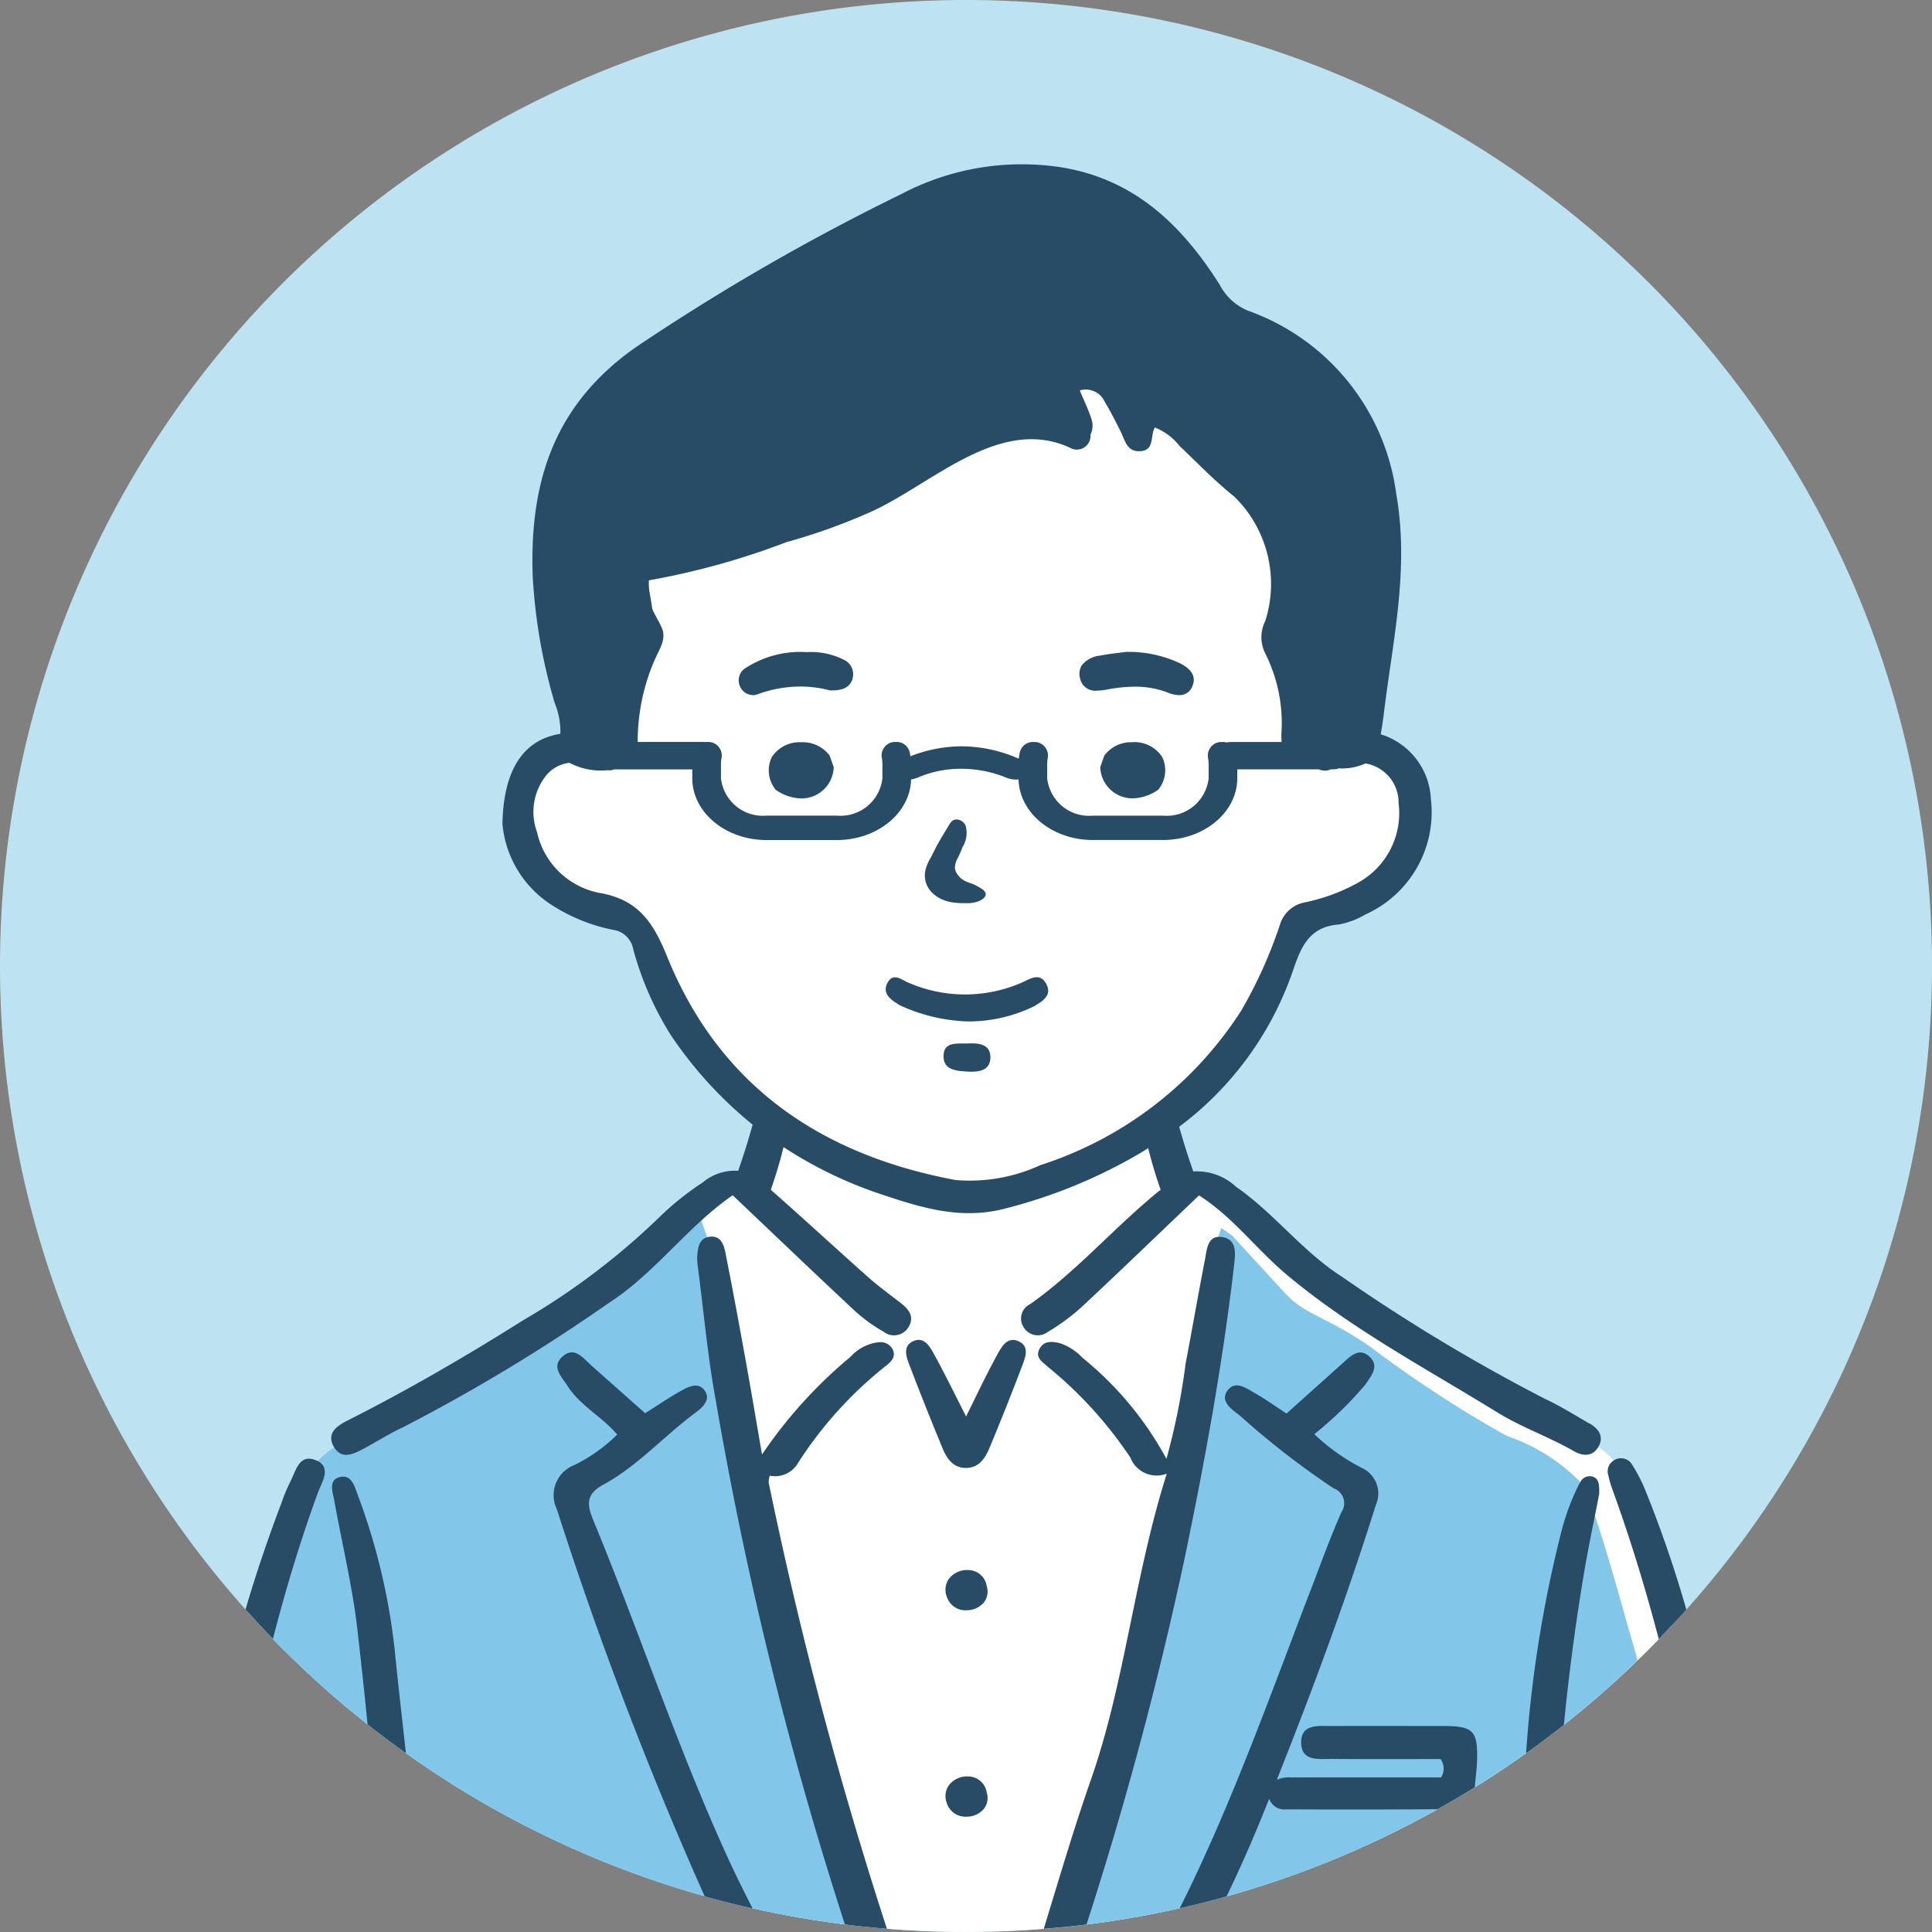 <svg id="グループ_32" data-name="グループ 32" xmlns="http://www.w3.org/2000/svg" xmlns:xlink="http://www.w3.org/1999/xlink" width="99" height="99" viewBox="0 0 99 99">
  <rect x="0" y="0" width="99" height="99" fill="#808080" stroke="none"/>
  <defs>
    <clipPath id="clip-path">
      <rect id="長方形_55" data-name="長方形 55" width="99" height="99" fill="none"/>
    </clipPath>
  </defs>
  <g id="グループ_31" data-name="グループ 31" clip-path="url(#clip-path)">
    <path id="パス_438" data-name="パス 438" d="M99,49.5A49.5,49.5,0,1,1,49.5,0,49.5,49.5,0,0,1,99,49.5" fill="#bde3f2"/>
    <path id="パス_439" data-name="パス 439" d="M111.548,118.983q-.344.375-.7.739c-.361.368-.723.733-1.094,1.091a49.371,49.371,0,0,1-3.771,3.3q-.952.75-1.938,1.452-1.281.917-2.627,1.749c-.628.388-1.263.766-1.908,1.124A49.143,49.143,0,0,1,88.7,132.9c-.793.223-1.59.425-2.4.608q-2.345.532-4.777.834c-.412.051-.824.1-1.239.138-.317.03-.635.061-.952.084q-1.97.157-3.984.159-2.046,0-4.055-.165c-.358-.027-.716-.061-1.07-.1s-.726-.078-1.084-.125c-1.6-.2-3.18-.476-4.727-.824q-1.241-.279-2.455-.621a49.25,49.25,0,0,1-15.311-7.333c-.668-.476-1.323-.966-1.965-1.475a49.618,49.618,0,0,1-4.848-4.376c-.23-.24-.463-.479-.689-.726l-.122-.132c.483-1.648,1.064-3.356,1.573-4.727a.057.057,0,0,0,.007-.017,26.2,26.2,0,0,1,1.08-2.579,2.987,2.987,0,0,1,.662-.77,7.822,7.822,0,0,1,.824-.625c.888-.6,2.019-1.2,3.079-1.8.354-.2.824-.486,1.367-.82.4-.236.817-.5,1.253-.777,2.269-1.415,5.085-3.214,6.324-3.94a11.448,11.448,0,0,0,1.067-.7,25.957,25.957,0,0,0,3.12-2.9,14.687,14.687,0,0,1,1.465-1.28l.007,0q.2-.152.385-.284a16.819,16.819,0,0,1,1.641-1.036,2.247,2.247,0,0,1,1.074-.263.661.661,0,0,0,.571-.236.059.059,0,0,1,.014-.017,8.765,8.765,0,0,0,.51-2.211,3.212,3.212,0,0,0,.054-.7c-.017-.02-.216-.186-.513-.439a27.545,27.545,0,0,1-2.88-2.738c-1.05-1.263-1.81-3.775-2.509-5.523s-.672-1.6-1.6-1.948-3.741-1.263-4.487-2.252a3.76,3.76,0,0,1-.807-3.089c.182-1.185.213-1.432,1.7-2.465a5.543,5.543,0,0,1,.54-.334A1.824,1.824,0,0,1,56,74.063a.342.342,0,0,1,.084.041l.014-.165.044-.594.76-9.94,21.078-8.657,4.008-.81s7.934,5.3,9.143,7.715.7,5.486.949,6.509c.226.9.51,4.69.574,5.584.01.125.014.192.014.192s.26,0,.662.007c.375,0,.871.014,1.388.037.581.02,1.188.054,1.691.108.1.007.192.02.28.03,1.391.182,1.134,1.172,1.61,2.779s-.513,3.329-2.012,4.463-2.7.912-3.839,1.864-1.648,3.619-3,6a11.79,11.79,0,0,1-3.4,3.454c-.361.253-.652.432-.814.53-.095.057-.149.088-.149.088s.007.034.024.091c0,0,0,0,0,0,.03.138.1.425.182.77.176.7.419,1.634.574,2.016a.86.86,0,0,0,.037.081c.169.385.317.409.668.28.149-.054.334-.135.574-.23.844-.331,1.722,1.013,3.211,2.465a28.645,28.645,0,0,0,5.118,4.116c2.076,1.283,10.311,5.675,11.142,6.334a8.955,8.955,0,0,0,1.124.652,2.873,2.873,0,0,1,.787.7,5.855,5.855,0,0,1,.544.861,53.6,53.6,0,0,1,2.471,7.553" transform="translate(-25.848 -35.727)" fill="#fff"/>
    <path id="パス_440" data-name="パス 440" d="M70.461,219.811c-.365-.037-.726-.078-1.084-.125-1.6-.2-3.18-.476-4.727-.824q-1.241-.279-2.455-.621a49.25,49.25,0,0,1-15.311-7.333c-.668-.476-1.323-.966-1.965-1.475a49.616,49.616,0,0,1-4.848-4.376c-.23-.24-.463-.479-.689-.726.425-1.428.945-3.268,1.452-4.858a.057.057,0,0,0,.007-.017,13.9,13.9,0,0,1,1.347-3.312c.054-.068.115-.135.176-.2a4.853,4.853,0,0,1,.841-.7,18.192,18.192,0,0,1,2.954-1.479,15.521,15.521,0,0,0,1.695-.9c.4-.236.817-.5,1.253-.777,1.462-.942,3.082-2.066,4.45-2.988a23.287,23.287,0,0,1,2.941-1.654,5.66,5.66,0,0,0,1.729-1.175c.966-1.013,2.519-2.65,2.856-3.008l.007,0c.041-.044.064-.068.064-.068l.321-.216.273-.182.28.827.294.861.27.8s1.043,9.629,1.34,11.02,1.989,8.538,1.989,8.538Z" transform="translate(-26.086 -121.074)" fill="#82c7e9"/>
    <path id="パス_441" data-name="パス 441" d="M190.7,208.545a49.374,49.374,0,0,1-3.771,3.3q-.952.75-1.938,1.452-1.281.917-2.627,1.749c-.628.388-1.263.766-1.908,1.124a49.142,49.142,0,0,1-10.811,4.467c-.793.223-1.59.425-2.4.608q-2.345.532-4.777.834c-.412.051-.824.1-1.239.138l4.237-14.437s1.583-6.938,1.86-8.285,1.259-10.7,1.259-10.7l.641-1.955.149-.456.557.385s1.722,1.881,2.748,2.988,2.093,1.155,4.376,2.745A61.066,61.066,0,0,0,184,197.036a9.562,9.562,0,0,1,3.724,2.313.645.645,0,0,1,.051.071,8.632,8.632,0,0,1,.75,1.722c.652,1.874,1.4,4.679,1.945,6.543.074.253.155.544.24.861" transform="translate(-106.797 -123.459)" fill="#82c7e9"/>
    <path id="パス_442" data-name="パス 442" d="M167.59,189.2c.068-.567.172-1.3-.55-1.452a.83.83,0,0,0-.25-.02c-.571.03-.6.7-.692,1.178-.344,1.766-.648,3.542-.989,5.311a34.283,34.283,0,0,1-.982,4.885,17.186,17.186,0,0,0-4.308-5.183,2.814,2.814,0,0,0-1.151-.743c-.378-.091-.8-.142-1.03.263-.257.449.088.665.392.932a21.053,21.053,0,0,1,4.247,4.663,1.443,1.443,0,0,0,1.867.827c-1.688,5.348-2.134,10.672-3.889,15.689-.881,2.519-1.631,5.081-2.414,7.634.317-.024.635-.054.952-.084.415-.041.827-.088,1.239-.138a190.488,190.488,0,0,0,5.014-18.7c1.043-5,1.958-10,2.546-15.065" transform="translate(-104.356 -124.348)" fill="#284b66"/>
    <path id="パス_443" data-name="パス 443" d="M115.052,193.106a2.3,2.3,0,0,0-1.394.746,23.926,23.926,0,0,0-4.528,5c-.284-1.644-.56-3.292-.858-4.936-.327-1.81-.662-3.619-1.02-5.422-.084-.415-.25-.871-.8-.8a.756.756,0,0,0-.132.027c-.415.118-.476.537-.506.928a2.727,2.727,0,0,0,.027.574c.3,2.279.5,4.575.915,6.833a192.987,192.987,0,0,0,6.621,26.875c.358.047.719.088,1.084.125s.712.071,1.07.1a213.43,213.43,0,0,1-6.06-22.867,1.128,1.128,0,0,1,.057-.351,1.367,1.367,0,0,0,1.465-.679,20.383,20.383,0,0,1,4.548-5c.26-.213.442-.446.29-.783a.7.7,0,0,0-.777-.365" transform="translate(-70.083 -124.32)" fill="#284b66"/>
    <path id="パス_444" data-name="パス 444" d="M86.067,213.781c-.344-.831-.27-1.31.544-1.752,1.773-.966,3.116-2.5,4.72-3.687.354-.263.814-.665.466-1.141-.338-.459-.854-.179-1.253.047-.6.341-1.165.726-1.793,1.121-.945-.841-1.864-1.651-2.775-2.465-.422-.378-.854-.976-1.455-.442s-.047,1.037.253,1.509c.648,1.02,1.769,1.57,2.546,2.492a8.448,8.448,0,0,1-2.195,1.563,1.647,1.647,0,0,0-.9,2.255A194.731,194.731,0,0,0,91.8,233.12q1.215.344,2.455.621c-.463-.9-.912-1.816-1.334-2.738-2.563-5.632-4.494-11.513-6.857-17.222" transform="translate(-55.693 -135.953)" fill="#284b66"/>
    <path id="パス_445" data-name="パス 445" d="M114.721,89.447c-.764-.445-1.519-.914-2.318-1.287a92.371,92.371,0,0,1-10.352-6.231c-2.031-1.294-3.474-3.256-5.437-4.616a2.929,2.929,0,0,0-2.205-.78l.011-.023c-.263-.746-.5-1.5-.715-2.27a16.758,16.758,0,0,0,5.83-8c.425-1.248.846-2.246,2.354-2.365a4.059,4.059,0,0,0,1.343-.505,5.748,5.748,0,0,0,3.369-5.94,3.644,3.644,0,0,0-2.571-3.3c.064-.336.121-.727.179-1.2.456-3.675,1.287-7.313.622-11.094a11.574,11.574,0,0,0-7.619-9.419,2.885,2.885,0,0,1-1.434-1.328c-1.962-3.1-4.445-5.482-8.289-6.038a13.243,13.243,0,0,0-8.014,1.393A113.656,113.656,0,0,0,65.885,34.28c-4.247,2.966-5.465,6.951-5.309,11.714a28.292,28.292,0,0,0,1.134,6.546,3.785,3.785,0,0,1,.285,1.564c-1.859.3-2.919,1.795-2.967,4.623a5.519,5.519,0,0,0,2.627,4.214,9.054,9.054,0,0,0,3.051,1.211,1.212,1.212,0,0,1,1.018.97,16.179,16.179,0,0,0,1.924,4.411,20.852,20.852,0,0,0,4.2,4.6c-.225.8-.468,1.588-.741,2.365a2.554,2.554,0,0,0-1.82.6,14.687,14.687,0,0,0-2.242,1.8,36.336,36.336,0,0,1-6.962,5.262c-2.93,1.844-5.911,3.579-9,5.137-.532.269-1.089.646-.7,1.332s.99.394,1.517.114c.679-.36,1.329-.777,2.024-1.1a91.848,91.848,0,0,0,10.541-6.365c2.382-1.53,4.016-3.907,6.36-5.527,2.111,2,4.162,3.968,6.238,5.905a8.091,8.091,0,0,0,1.486,1.082.868.868,0,0,0,1.307-.265c.277-.494.008-.87-.394-1.181-.577-.446-1.169-.878-1.714-1.362-1.665-1.477-3.3-2.993-4.97-4.46q.371-1.05.653-2.186a21.494,21.494,0,0,0,5.03,2.425c2.029.678,4.06,1.318,6.327.723a26.53,26.53,0,0,0,6.937-2.851c.132-.079.261-.162.391-.244q.278,1.109.639,2.132l-.021.016c-2.308,1.855-4.238,4.136-6.671,5.847a.817.817,0,0,0-.323,1.191.842.842,0,0,0,1.225.235,10.613,10.613,0,0,0,1.756-1.294c2.016-1.881,4-3.8,6-5.705,1.733,1.1,2.956,2.776,4.511,4.077,3.316,2.774,7.138,4.8,10.8,7.056,1.228.758,2.635,1.242,3.9,1.973.476.274,1,.287,1.287-.287.255-.516-.06-.887-.491-1.138M66.4,51.485A9.93,9.93,0,0,1,66.9,50.16c.235-.507.539-.972.271-1.536-.147-.31-.322-.593-.462-.9-.041-.284-.091-.567-.138-.846a2.5,2.5,0,0,1-.037-.639,38.429,38.429,0,0,0,7.057-1.959,30.346,30.346,0,0,0,4.321-1.552c3.091-1.385,6.568-4.945,10.187-3.288a.7.7,0,0,0,1.06-.661,1.036,1.036,0,0,0,.035-.842c-.146-.463-.366-.9-.583-1.427a1.063,1.063,0,0,1,1.281.586c.292.482.546.988.8,1.49.233.455.316,1.079,1.017,1.038.757-.044.5-.8.749-1.215a3.048,3.048,0,0,1,1.262.94c.922.881,1.8,1.794,2.808,2.6a6.257,6.257,0,0,1,1.586,6.383,1.837,1.837,0,0,0-.01,1.63,7.947,7.947,0,0,1,.837,4.151c0,.149,0,.284.012.41h-2.6a.922.922,0,0,0-.107.006.781.781,0,0,0-.107.022.7.7,0,0,0-.2-.028h-.073a.688.688,0,0,0-.532.251.7.7,0,0,0-.148.583,1.594,1.594,0,0,1,.028.3v.73a2.159,2.159,0,0,1-2.337,1.912h-3.6a2.159,2.159,0,0,1-2.336-1.912v-.73a1.566,1.566,0,0,1,.028-.3.7.7,0,0,0-.148-.583.688.688,0,0,0-.532-.251h-.074a.691.691,0,0,0-.673.519,2.685,2.685,0,0,0-.057.34c-.041-.02-.084-.039-.131-.058a7.307,7.307,0,0,0-2.8-.578,7.205,7.205,0,0,0-2.621.51c-.01-.066-.022-.132-.036-.2a.69.69,0,0,0-.677-.535H79.15a.688.688,0,0,0-.532.251.7.7,0,0,0-.148.583,1.594,1.594,0,0,1,.028.3v.73a2.159,2.159,0,0,1-2.337,1.912h-3.6a2.159,2.159,0,0,1-2.336-1.912v-.73a1.566,1.566,0,0,1,.028-.3.7.7,0,0,0-.148-.583.69.69,0,0,0-.533-.251H69.5a.733.733,0,0,0-.1.007.925.925,0,0,0-.108-.007H65.958c0-.047,0-.093,0-.139a10.512,10.512,0,0,1,.443-2.9M86.571,76.218a8.669,8.669,0,0,1-4.328.752c-6.878-1.286-12.081-4.812-14.769-11.43-.69-1.7-1.437-2.923-3.431-3.274A4.059,4.059,0,0,1,60.8,59.141a2.992,2.992,0,0,1,.482-2.919,1.823,1.823,0,0,1,1.174-.632,3.468,3.468,0,0,0,1.966.38.582.582,0,0,0,.324-.041h4.009v.454c0,1.746,1.708,3.166,3.806,3.166h3.6c2.072,0,3.761-1.384,3.805-3.1a2.2,2.2,0,0,0,.428-.137,5.558,5.558,0,0,1,2.188-.415h.04a6.093,6.093,0,0,1,2.221.454,1.386,1.386,0,0,0,.493.1.918.918,0,0,0,.139-.01c.039,1.718,1.73,3.105,3.8,3.105h3.6c2.1,0,3.807-1.42,3.807-3.166v-.454h4.185a.725.725,0,0,0,.606,0h.13a.772.772,0,0,0,.286-.053,2.816,2.816,0,0,0,1.359-.251,2.034,2.034,0,0,1,1.7,2.038,4.072,4.072,0,0,1-2.066,4.068,9.659,9.659,0,0,1-2.8,1.028,1.638,1.638,0,0,0-1.21,1.117,23.375,23.375,0,0,1-1.978,4.4,19.185,19.185,0,0,1-10.329,7.942" transform="translate(-33.281 -16.503)" fill="#284b66"/>
    <path id="パス_446" data-name="パス 446" d="M40.96,221.509c-.037-.017-.081-.037-.125-.054-.844-.324-1,.6-1.293,1.145a9.1,9.1,0,0,0-.439,1.06c-.682,1.8-1.3,3.613-1.84,5.453v0c.2.219.4.436.594.652l.122.132c.226.246.459.486.689.726.648-2.522,1.4-5.017,2.3-7.482.169-.463.574-1.077.213-1.469a.732.732,0,0,0-.219-.165" transform="translate(-24.682 -146.642)" fill="#284b66"/>
    <path id="パス_447" data-name="パス 447" d="M245.96,222.991a8.206,8.206,0,0,0-.682-1.327.658.658,0,0,0-.912-.24c-.014.007-.027.017-.041.024a.65.65,0,0,0-.267.766,4.985,4.985,0,0,0,.189.665c.925,2.542,1.712,5.118,2.394,7.721q.354-.365.7-.739c.243-.257.479-.513.712-.777a61.522,61.522,0,0,0-2.093-6.094" transform="translate(-161.641 -146.605)" fill="#284b66"/>
    <path id="パス_448" data-name="パス 448" d="M234.979,224.05a.539.539,0,0,0-.591.307,1.869,1.869,0,0,0-.1.179,11.865,11.865,0,0,0-.9,2.482,63.628,63.628,0,0,0-1.773,11.216q.988-.7,1.938-1.452.38-3.915,1.036-7.809c.165-.986.365-1.965.55-2.893q.117-.582.223-1.134c.01-.473-.01-.814-.382-.895" transform="translate(-153.415 -148.396)" fill="#284b66"/>
    <path id="パス_449" data-name="パス 449" d="M51.714,225.061c-.169-.439-.321-1.107-.955-.918-.574.169-.327.777-.25,1.209.4,2.225.939,4.433,1.192,6.675.179,1.59.355,3.184.51,4.777.641.51,1.3,1,1.965,1.475-.172-1.577-.355-3.15-.517-4.727a32.682,32.682,0,0,0-1.945-8.491" transform="translate(-33.377 -148.445)" fill="#284b66"/>
    <path id="パス_450" data-name="パス 450" d="M143.272,203.422c-.594-.259-.888.333-1.115.748-.53.969-1,1.972-1.565,3.111-.6-1.175-1.106-2.231-1.675-3.253-.211-.378-.514-.875-1.073-.588-.48.246-.33.744-.183,1.129q.837,2.2,1.737,4.366c.209.5.525.969,1.155.983.692.016,1.016-.493,1.24-1.031q.862-2.062,1.654-4.152c.171-.45.436-1.046-.175-1.312" transform="translate(-91.088 -134.697)" fill="#284b66"/>
    <path id="パス_451" data-name="パス 451" d="M192.544,224.4c-1.884,0-3.764-.01-5.645,0-.675.007-1.61-.149-1.624.817-.014,1.04.955.861,1.658.868,1.843.017,3.687.007,5.483.007a.829.829,0,0,1,.03.939h-1.023q-3.368,0-6.736,0a1.539,1.539,0,0,0-.658.122c1.843-4.636,3.579-9.312,5.071-14.076a1.44,1.44,0,0,0-.733-1.911,10.483,10.483,0,0,1-2.417-1.722,18.971,18.971,0,0,0,2.62-2.546c.287-.446.739-.928.209-1.425s-.976-.027-1.378.334c-.942.844-1.881,1.688-2.877,2.579-.6-.392-1.067-.729-1.567-1.013-.456-.26-1.04-.712-1.445-.179-.425.564.2.976.608,1.286a42.611,42.611,0,0,0,4.821,3.741.806.806,0,0,1,.4,1.215c-.51,1.158-.952,2.346-1.4,3.528-2.174,5.642-4.176,11.358-6.887,16.773.81-.182,1.607-.385,2.4-.608.658-1.367,1.276-2.752,1.843-4.16.115-.284.23-.564.341-.847a.809.809,0,0,0,.858.547q3.879.02,7.769-.007c.645-.358,1.28-.736,1.908-1.124.037-.483.108-.969.118-1.452.027-1.459-.216-1.685-1.745-1.688" transform="translate(-118.601 -135.954)" fill="#284b66"/>
    <path id="パス_452" data-name="パス 452" d="M144.625,238.284a1.177,1.177,0,0,0-.944.453.966.966,0,0,0-.113.9,1,1,0,0,0,1.007.711h0a1.155,1.155,0,0,0,.907-.411.922.922,0,0,0,.137-.829.969.969,0,0,0-.994-.821" transform="translate(-95.057 -157.834)" fill="#284b66"/>
    <path id="パス_453" data-name="パス 453" d="M144.625,269.6a1.177,1.177,0,0,0-.944.453.966.966,0,0,0-.113.9,1,1,0,0,0,1.007.711h0a1.155,1.155,0,0,0,.907-.411.922.922,0,0,0,.137-.829.969.969,0,0,0-.994-.821" transform="translate(-95.057 -178.574)" fill="#284b66"/>
    <path id="パス_454" data-name="パス 454" d="M141.423,148.582a7.267,7.267,0,0,1-5.773.038c-.382-.14-.819-.579-1.123-.03-.32.577.191.9.629,1.165a8.919,8.919,0,0,0,3.526.828,7.693,7.693,0,0,0,3.355-.782c.439-.264.943-.564.607-1.161-.321-.569-.792-.257-1.221-.058" transform="translate(-89.041 -98.241)" fill="#284b66"/>
    <path id="パス_455" data-name="パス 455" d="M144.457,158.36c-.515.025-1.235-.129-1.254.627s.676.782,1.259.816c.547.031,1.11-.051,1.141-.68.035-.724-.573-.791-1.145-.763" transform="translate(-94.854 -104.891)" fill="#284b66"/>
    <path id="パス_456" data-name="パス 456" d="M141.7,128.622a4.049,4.049,0,0,0,.594.052l.062,0c.05,0,.1,0,.153,0a1.621,1.621,0,0,0,.594-.092c.283-.109.42-.264.376-.432a.54.54,0,0,0-.242-.237l-.026-.017a2.451,2.451,0,0,0-.325-.176c-.073-.033-.148-.06-.223-.086a1.772,1.772,0,0,1-.275-.115,1.051,1.051,0,0,1-.369-.347.653.653,0,0,1-.113-.322,1.122,1.122,0,0,1,.16-.511,5.657,5.657,0,0,0,.233-.539,1.376,1.376,0,0,0,.158-1.093.526.526,0,0,0-.467-.321c-.213,0-.3.15-.382.282l-.32.53c-.09.148-.18.3-.263.449-.068.124-.131.251-.194.377-.053.107-.106.213-.161.318l-.014.025a2.231,2.231,0,0,0-.274.687,1.248,1.248,0,0,0,.313,1.038,1.768,1.768,0,0,0,1.008.524" transform="translate(-92.976 -82.394)" fill="#284b66"/>
    <path id="パス_457" data-name="パス 457" d="M119.776,113.315a1.727,1.727,0,0,0-1.437-.662,1.707,1.707,0,0,0-1.5.742,1.559,1.559,0,0,0,.153,1.648l.022.036.035.024a2.364,2.364,0,0,0,1.307.43h0a1.65,1.65,0,0,0,1.641-1.545l.008-.047-.212-.6Z" transform="translate(-77.279 -74.619)" fill="#284b66"/>
    <path id="パス_458" data-name="パス 458" d="M168.64,112.653a1.727,1.727,0,0,0-1.437.662l-.015.021-.212.6.008.047a1.65,1.65,0,0,0,1.641,1.545,2.366,2.366,0,0,0,1.308-.43l.035-.024.021-.036a1.558,1.558,0,0,0,.153-1.649,1.706,1.706,0,0,0-1.5-.742" transform="translate(-110.601 -74.619)" fill="#284b66"/>
    <path id="パス_459" data-name="パス 459" d="M112.822,101.192a.7.7,0,0,0,.241-.044,6.426,6.426,0,0,1,2.2-.4,5.9,5.9,0,0,1,1.522.2l.023,0h.011c.481,0,.949-.071,1.112-.579a.821.821,0,0,0-.365-.956,3.777,3.777,0,0,0-1.977-.428,5.165,5.165,0,0,0-3.21.867.753.753,0,0,0-.2.906.722.722,0,0,0,.644.428" transform="translate(-74.252 -65.569)" fill="#284b66"/>
    <path id="パス_460" data-name="パス 460" d="M164.736,100.929a2.726,2.726,0,0,0,.494-.053,7.963,7.963,0,0,1,1.442-.149,4.574,4.574,0,0,1,1.7.307,1.587,1.587,0,0,0,.568.126.7.7,0,0,0,.689-.481c.268-.663-.392-1.018-.609-1.134a6.162,6.162,0,0,0-2.786-.6l-.291.036c-.3.035-.678.08-1.053.154a1.37,1.37,0,0,0-.939.5.824.824,0,0,0-.089.653.791.791,0,0,0,.873.641" transform="translate(-108.52 -65.54)" fill="#284b66"/>
  </g>
</svg>
